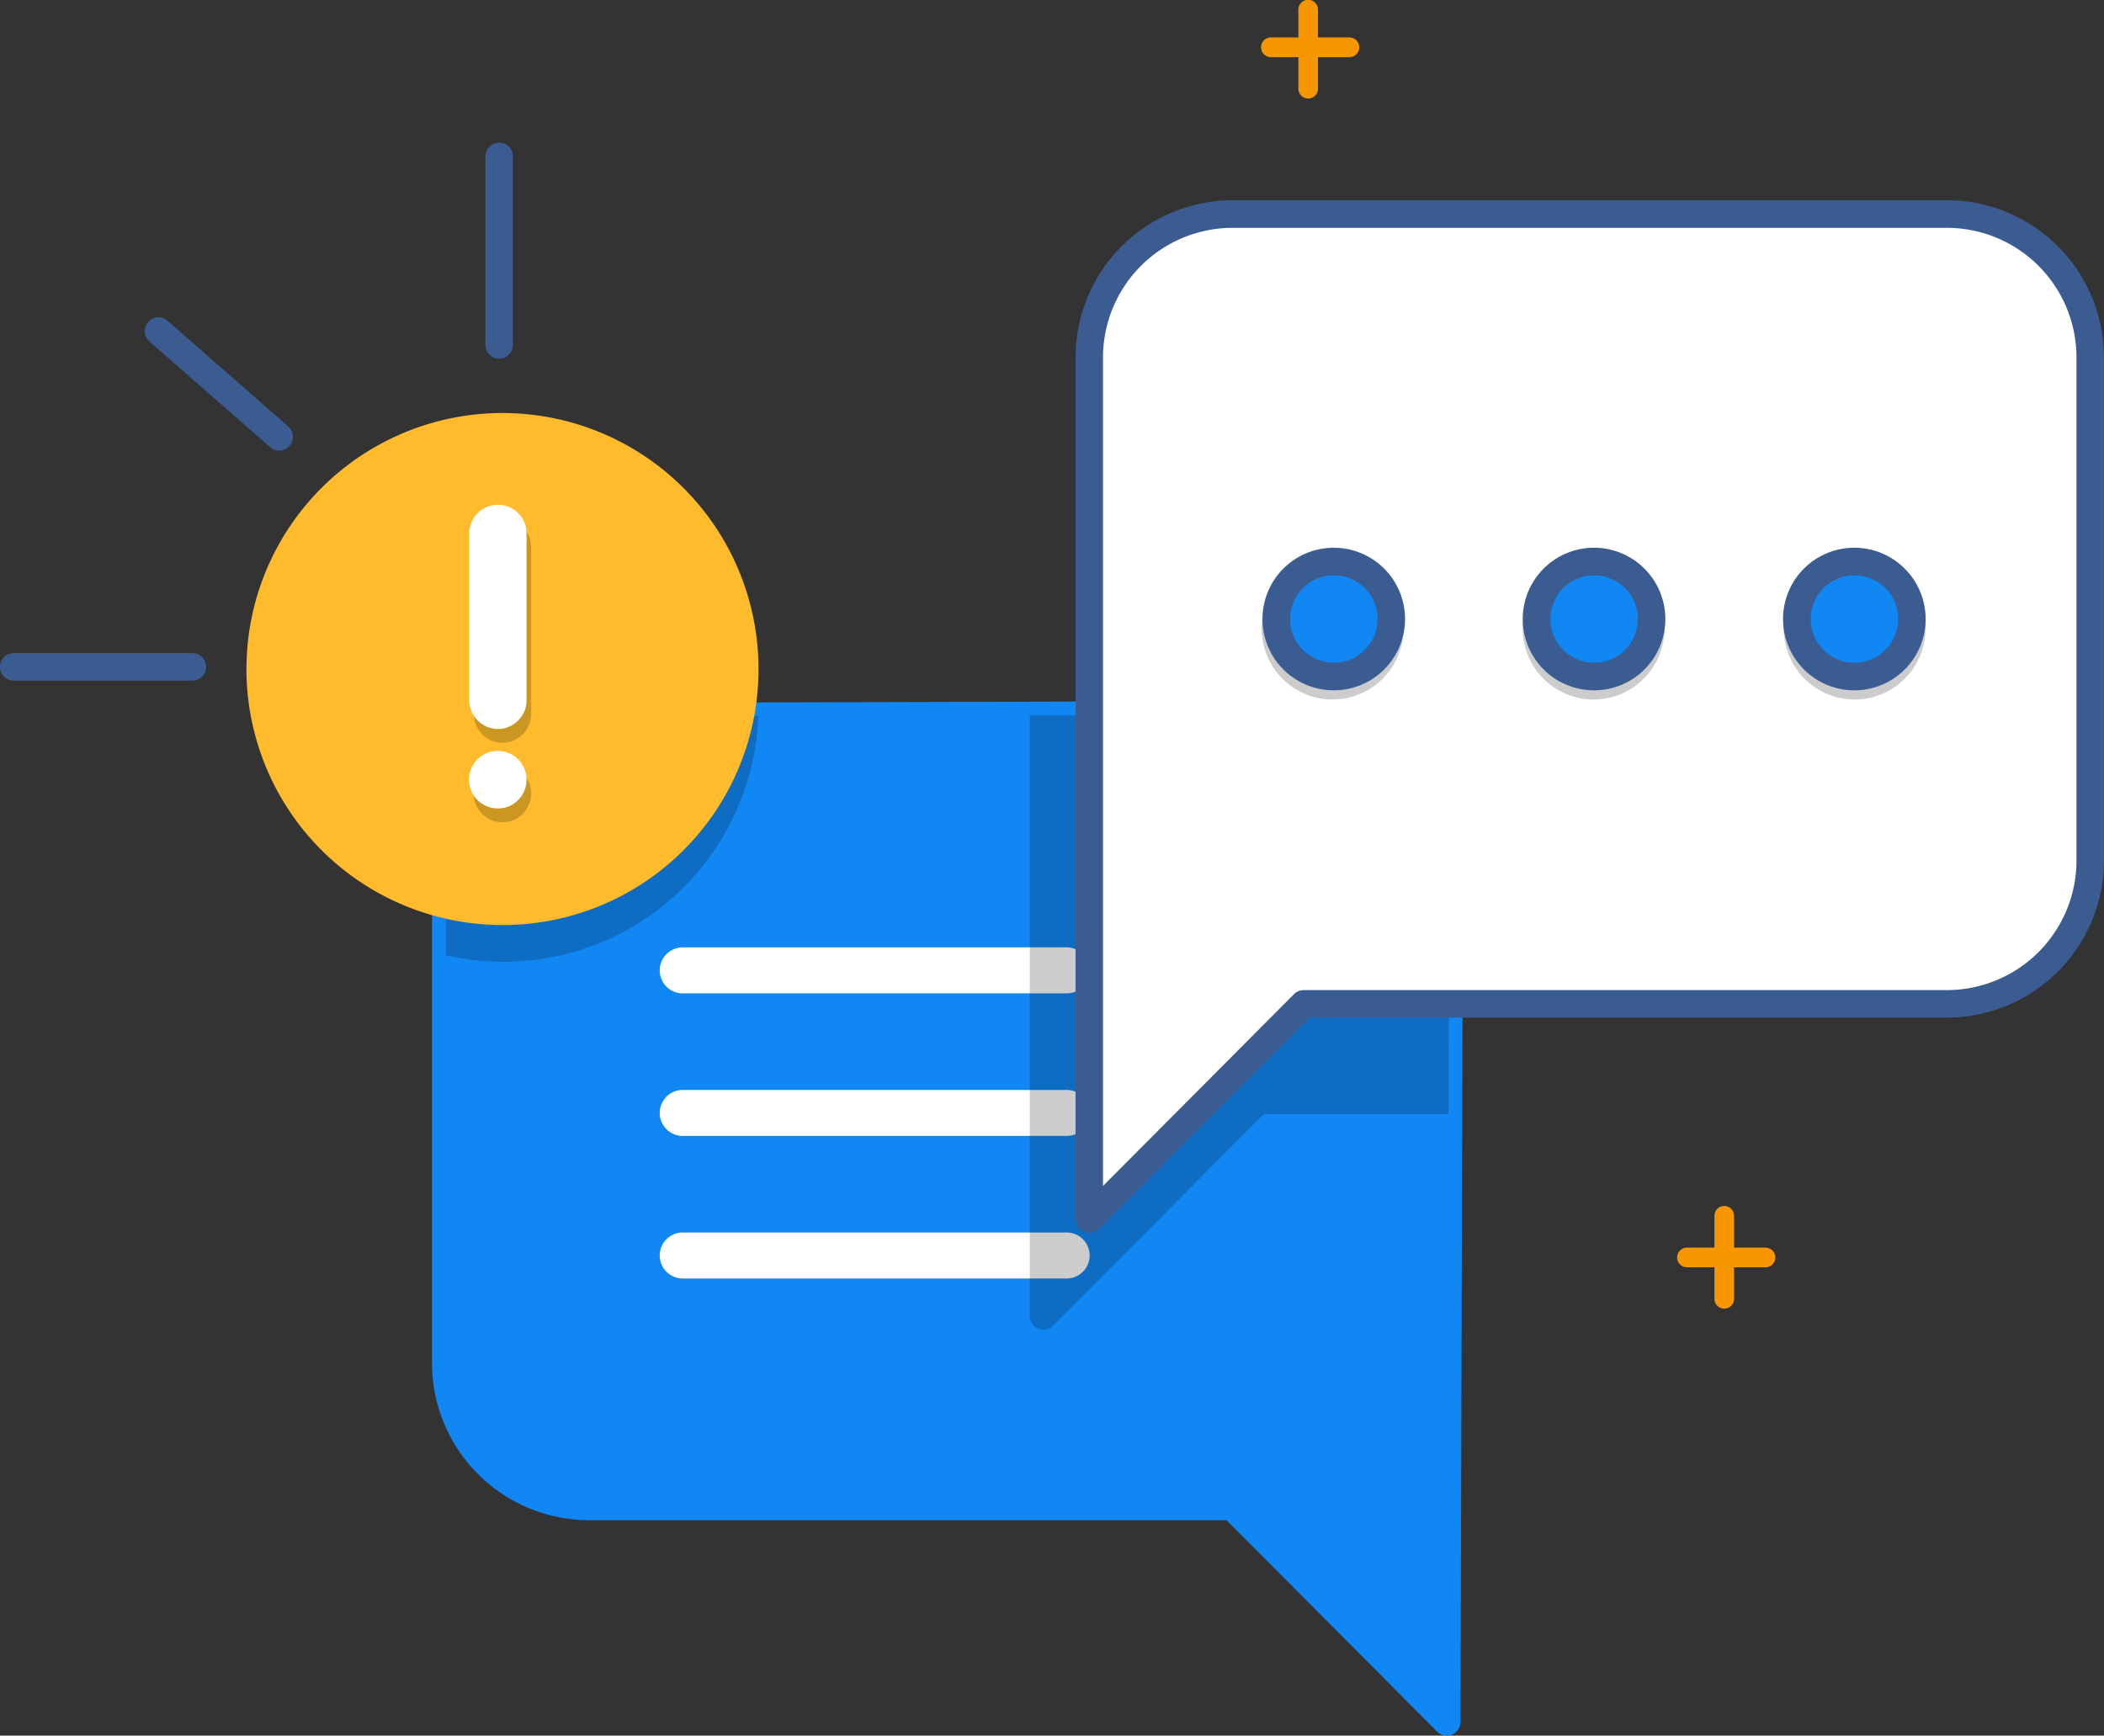 <svg xmlns="http://www.w3.org/2000/svg" id="Component_6_1" width="314.424" height="259.404" data-name="Component 6 – 1" viewBox="0 0 314.424 259.404">
    <rect x="0" y="0" width="314.424" height="259.404" fill="#333333" stroke="none"/>
    <defs>
        <style>
            .cls-1{fill:#f89600}.cls-2{fill:#1187f4}.cls-3{fill:#fff}.cls-4,.cls-7{opacity:.2}.cls-5{fill:#3a5c91}.cls-6{fill:#ffbb2c}
        </style>
    </defs>
    <g id="Group_304" data-name="Group 304" transform="translate(188.456)">
        <g id="Group_303" data-name="Group 303">
            <path id="Path_248" d="M448.613 387.669a1.469 1.469 0 0 1-1.467-1.473v-12.372a1.467 1.467 0 1 1 2.933 0V386.2a1.469 1.469 0 0 1-1.466 1.469z" class="cls-1" data-name="Path 248" transform="translate(-379.392 -192.073)"/>
            <path id="Path_249" d="M452.2 384.3h-11.73a1.473 1.473 0 0 1 0-2.946h11.73a1.473 1.473 0 0 1 0 2.946z" class="cls-1" data-name="Path 249" transform="translate(-376.822 -194.887)"/>
            <path id="Path_250" d="M357.756 124.794a1.469 1.469 0 0 1-1.467-1.473v-11.783a1.467 1.467 0 1 1 2.933 0v11.783a1.469 1.469 0 0 1-1.466 1.473z" class="cls-1" data-name="Path 250" transform="translate(-350.716 -110.066)"/>
            <path id="Path_251" d="M361.345 121.154h-11.732a1.473 1.473 0 0 1 0-2.946h11.732a1.473 1.473 0 0 1 0 2.946z" class="cls-1" data-name="Path 251" transform="translate(-348.146 -112.612)"/>
        </g>
    </g>
    <g id="Group_314" data-name="Group 314" transform="translate(0 21.311)">
        <g id="chat" transform="translate(64.56 8.618)">
            <g id="Group_305" data-name="Group 305" transform="translate(0 74.921)">
                <path id="Path_252" d="M320.017 308.912l-.048 16.317-.261 90.811-32.056-32.195h-96.163a21.416 21.416 0 0 1-21.373-21.459v-75.118a21.416 21.416 0 0 1 21.373-21.459l25.329-.069 40.57-.11 8.562-.021z" class="cls-2" data-name="Path 252" transform="translate(-168.062 -263.549)"/>
                <path id="Path_253" d="M318.762 417.165a2.048 2.048 0 0 1-1.452-.6l-31.455-31.595h-95.313a23.5 23.5 0 0 1-23.427-23.521V286.33a23.5 23.5 0 0 1 23.427-23.52l74.457-.2a2.046 2.046 0 0 1 1.28.449l54.067 43.3a2.065 2.065 0 0 1 .773 1.618l-.309 107.128a2.055 2.055 0 0 1-2.052 2.056zm-54.475-150.428l-73.739.2a19.382 19.382 0 0 0-19.326 19.4v75.119a19.381 19.381 0 0 0 19.32 19.4h96.164a2.051 2.051 0 0 1 1.452.6l28.566 28.689.29-101.173z" class="cls-2" data-name="Path 253" transform="translate(-167.115 -262.611)"/>
            </g>
            <g id="Group_306" data-name="Group 306" transform="translate(33.991 111.666)">
                <path id="Path_254" d="M277.692 322.944H220.2a3.437 3.437 0 0 1 0-6.873h57.489a3.437 3.437 0 0 1 0 6.873z" class="cls-3" data-name="Path 254" transform="translate(-216.782 -316.071)"/>
                <path id="Path_255" d="M277.692 353.944H220.2a3.437 3.437 0 0 1 0-6.873h57.489a3.437 3.437 0 0 1 0 6.873z" class="cls-3" data-name="Path 255" transform="translate(-216.782 -325.764)"/>
                <path id="Path_256" d="M277.692 384.944H220.2a3.437 3.437 0 0 1 0-6.873h57.489a3.437 3.437 0 0 1 0 6.873z" class="cls-3" data-name="Path 256" transform="translate(-216.782 -335.456)"/>
            </g>
            <path id="Path_257" d="M360.264 308.912l-.048 16.317h-27.622l-31.454 31.584a2.041 2.041 0 0 1-1.458.6 2.036 2.036 0 0 1-2.046-2.062v-89.72l8.562-.021z" class="cls-4" data-name="Path 257" transform="translate(-208.309 -188.627)"/>
            <g id="Group_307" data-name="Group 307" transform="translate(96.167)">
                <path id="Path_258" d="M438.851 274.651h-96.165l-32.055 32.193V178.071A21.415 21.415 0 0 1 332 156.609h106.85a21.415 21.415 0 0 1 21.37 21.462v75.117a21.416 21.416 0 0 1-21.369 21.463z" class="cls-3" data-name="Path 258" transform="translate(-308.578 -154.547)"/>
                <path id="Path_259" d="M309.684 307.968a2.023 2.023 0 0 1-.785-.157 2.061 2.061 0 0 1-1.267-1.9V177.133a23.5 23.5 0 0 1 23.423-23.524H437.9a23.5 23.5 0 0 1 23.423 23.524v75.117a23.5 23.5 0 0 1-23.423 23.525h-95.31l-31.454 31.589a2.048 2.048 0 0 1-1.452.604zm21.371-150.235a19.38 19.38 0 0 0-19.317 19.4v123.8l28.55-28.673a2.046 2.046 0 0 1 1.452-.6h96.16a19.381 19.381 0 0 0 19.317-19.4v-75.127a19.38 19.38 0 0 0-19.317-19.4z" class="cls-5" data-name="Path 259" transform="translate(-307.631 -153.609)"/>
            </g>
            <ellipse id="Ellipse_2" cx="10.608" cy="10.654" class="cls-4" data-name="Ellipse 2" rx="10.608" ry="10.654" transform="translate(201.991 53.311)"/>
            <ellipse id="Ellipse_3" cx="10.608" cy="10.654" class="cls-4" data-name="Ellipse 3" rx="10.608" ry="10.654" transform="translate(162.981 53.311)"/>
            <ellipse id="Ellipse_4" cx="10.608" cy="10.654" class="cls-4" data-name="Ellipse 4" rx="10.608" ry="10.654" transform="translate(123.971 53.311)"/>
            <g id="Group_308" data-name="Group 308" transform="translate(124.193 51.937)">
                <ellipse id="Ellipse_5" cx="8.555" cy="8.592" class="cls-2" data-name="Ellipse 5" rx="8.555" ry="8.592" transform="translate(2.053 2.062)"/>
                <path id="Path_260" d="M359.189 250.478a10.654 10.654 0 1 1 10.611-10.653 10.643 10.643 0 0 1-10.611 10.653zm0-17.183a6.53 6.53 0 1 0 6.5 6.53 6.523 6.523 0 0 0-6.5-6.525z" class="cls-5" data-name="Path 260" transform="translate(-348.581 -229.171)"/>
            </g>
            <g id="Group_309" data-name="Group 309" transform="translate(163.092 51.937)">
                <ellipse id="Ellipse_6" cx="8.555" cy="8.592" class="cls-2" data-name="Ellipse 6" rx="8.555" ry="8.592" transform="translate(2.053 2.062)"/>
                <path id="Path_261" d="M416.026 250.478a10.654 10.654 0 1 1 10.608-10.654 10.643 10.643 0 0 1-10.608 10.654zm0-17.183a6.53 6.53 0 1 0 6.5 6.53 6.523 6.523 0 0 0-6.5-6.525z" class="cls-5" data-name="Path 261" transform="translate(-405.418 -229.171)"/>
            </g>
            <g id="Group_310" data-name="Group 310" transform="translate(201.991 51.937)">
                <ellipse id="Ellipse_7" cx="8.555" cy="8.592" class="cls-2" data-name="Ellipse 7" rx="8.555" ry="8.592" transform="translate(2.053 2.062)"/>
                <path id="Path_262" d="M472.864 250.478a10.654 10.654 0 1 1 10.608-10.654 10.643 10.643 0 0 1-10.608 10.654zm0-17.183a6.53 6.53 0 1 0 6.5 6.53 6.523 6.523 0 0 0-6.5-6.525z" class="cls-5" data-name="Path 262" transform="translate(-462.256 -229.171)"/>
            </g>
        </g>
        <path id="Path_263" d="M216.819 265.8a38.1 38.1 0 0 1-46.7 35.721v-14.194a21.416 21.416 0 0 1 21.373-21.459z" class="cls-4" data-name="Path 263" transform="translate(-103.502 -180.069)"/>
        <g id="Group_311" data-name="Group 311" transform="translate(37.155 40.418)">
            <ellipse id="Ellipse_8" cx="36.044" cy="36.2" class="cls-6" data-name="Ellipse 8" rx="36.044" ry="36.2" transform="translate(2.053 2.062)"/>
            <path id="Path_264" d="M165.17 276.4a38.262 38.262 0 1 1 38.1-38.262 38.223 38.223 0 0 1-38.1 38.262zm0-72.4a34.138 34.138 0 1 0 33.991 34.137A34.1 34.1 0 0 0 165.17 204z" class="cls-6" data-name="Path 264" transform="translate(-127.072 -199.874)"/>
        </g>
        <g id="Group_312" class="cls-7" data-name="Group 312" transform="translate(70.817 56.169)">
            <path id="Path_265" d="M180.534 284.95a4.3 4.3 0 1 1 3.021-1.262 4.126 4.126 0 0 1-3.021 1.262z" data-name="Path 265" transform="translate(-176.257 -239.539)"/>
            <path id="Path_266" d="M180.534 256.324a4.3 4.3 0 0 1-4.277-4.3v-24.938a4.277 4.277 0 1 1 8.555 0v24.942a4.3 4.3 0 0 1-4.277 4.3z" data-name="Path 266" transform="translate(-176.257 -222.79)"/>
        </g>
        <g id="Group_313" data-name="Group 313" transform="translate(70.133 54.107)">
            <path id="Path_267" d="M179.534 281.95a4.3 4.3 0 1 1 3.021-1.262 4.126 4.126 0 0 1-3.021 1.262z" class="cls-3" data-name="Path 267" transform="translate(-175.257 -236.539)"/>
            <path id="Path_268" d="M179.534 253.324a4.3 4.3 0 0 1-4.277-4.3v-24.938a4.277 4.277 0 1 1 8.555 0v24.942a4.3 4.3 0 0 1-4.277 4.3z" class="cls-3" data-name="Path 268" transform="translate(-175.257 -219.79)"/>
        </g>
        <path id="Path_269" d="M180.835 173.376a2.057 2.057 0 0 1-2.053-2.062v-28.181a2.053 2.053 0 1 1 4.106 0v28.181a2.058 2.058 0 0 1-2.053 2.062z" class="cls-5" data-name="Path 269" transform="translate(-106.237 -141.071)"/>
        <path id="Path_270" d="M124.476 198.989a2.044 2.044 0 0 1-1.349-.508l-18.036-15.794a2.069 2.069 0 0 1-.2-2.91 2.048 2.048 0 0 1 2.9-.2l18.036 15.794a2.069 2.069 0 0 1 .2 2.91 2.046 2.046 0 0 1-1.551.708z" class="cls-5" data-name="Path 270" transform="translate(-82.757 -152.952)"/>
        <path id="Path_271" d="M101.526 256.2H74.835a2.062 2.062 0 0 1 0-4.124h26.691a2.062 2.062 0 0 1 0 4.124z" class="cls-5" data-name="Path 271" transform="translate(-72.782 -175.777)"/>
    </g>
</svg>

